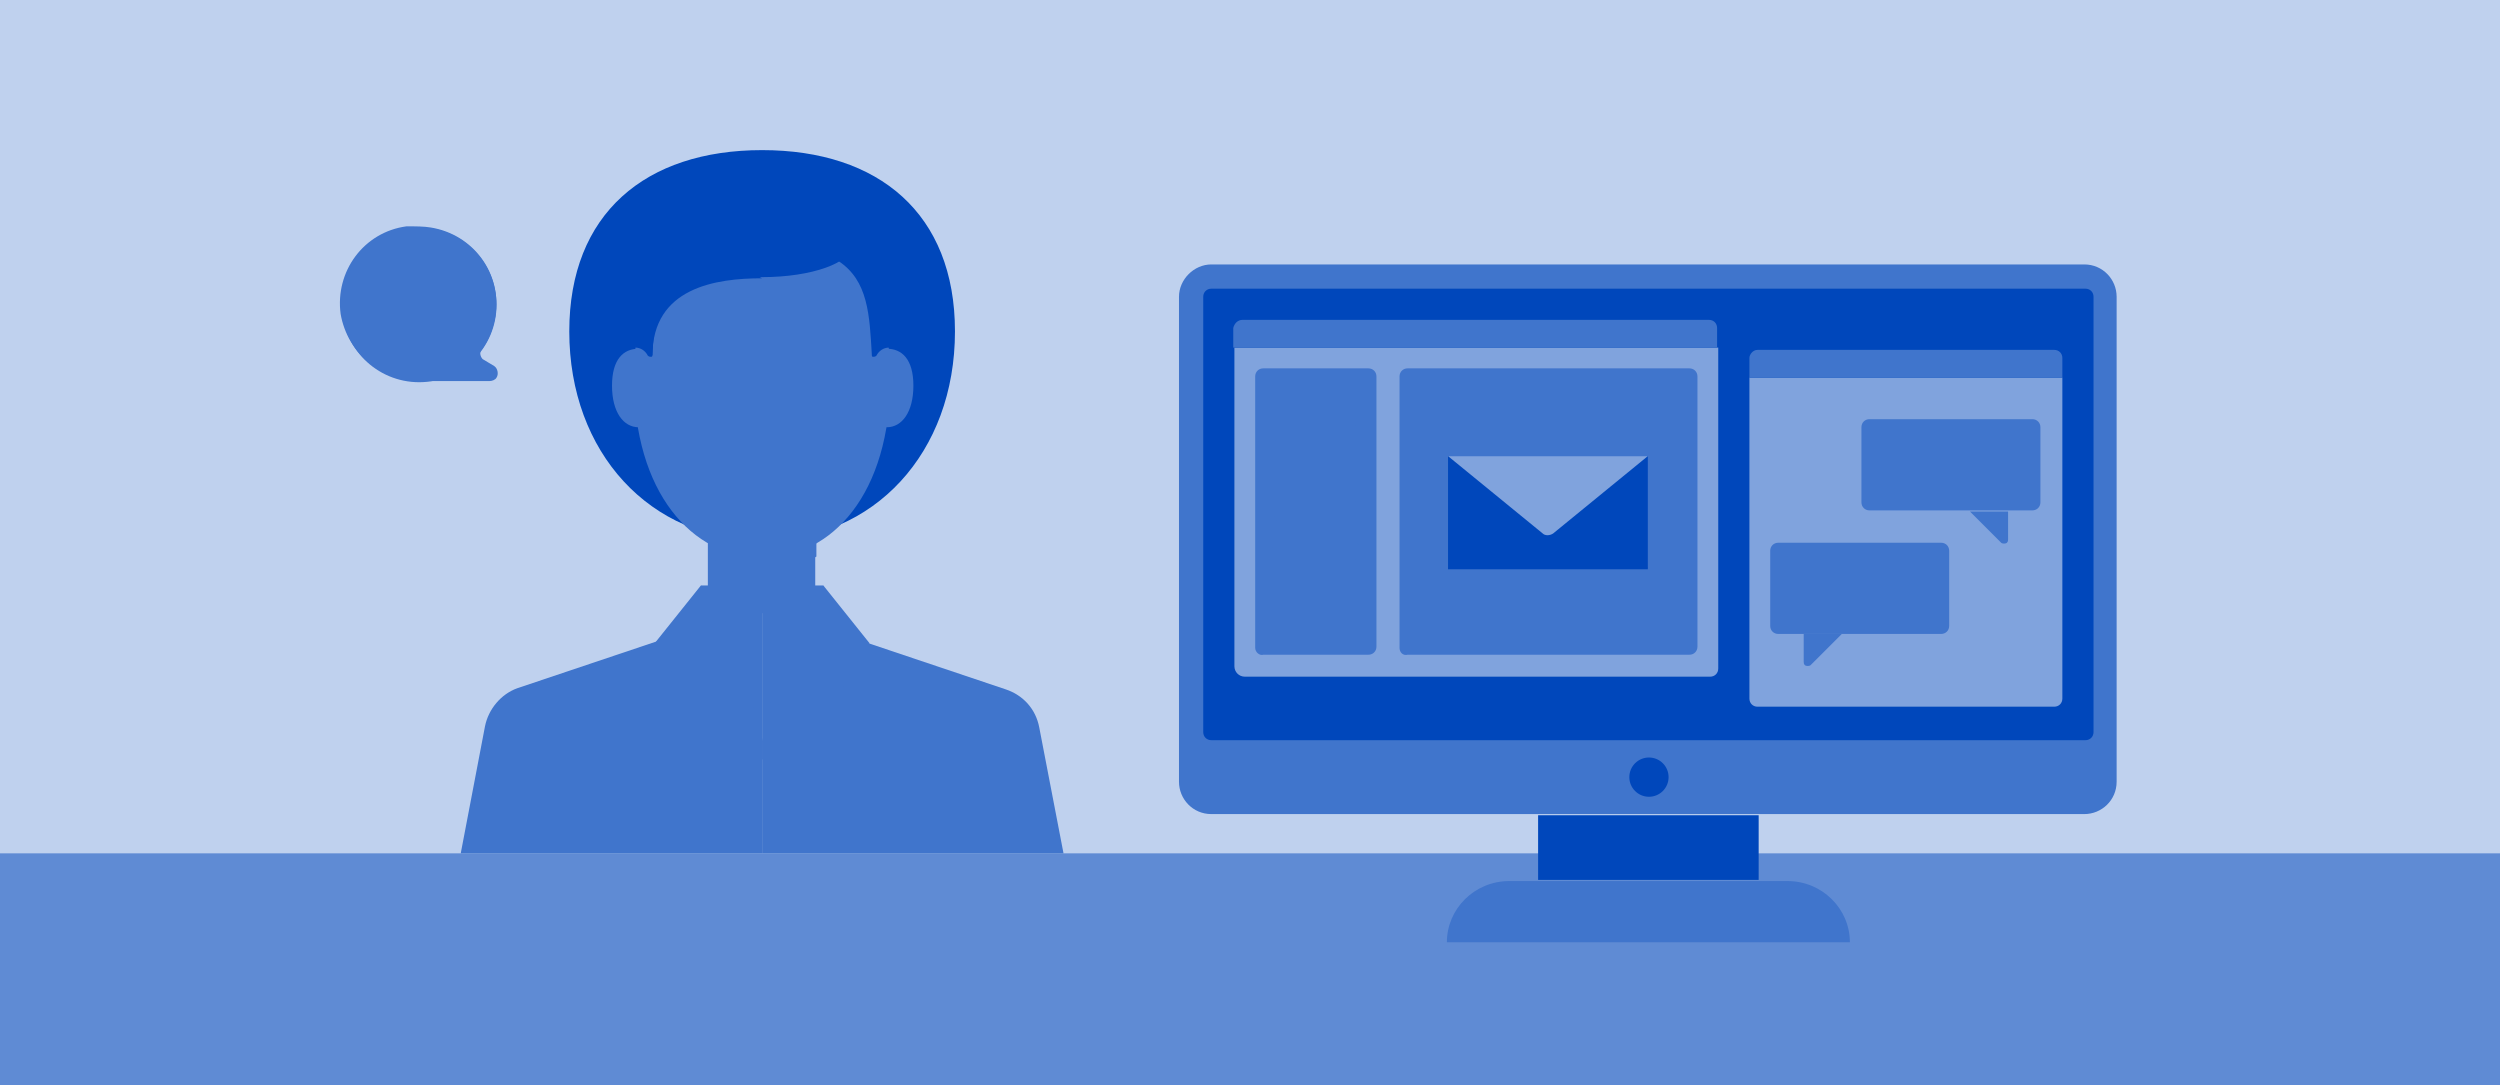 <?xml version="1.0" encoding="utf-8"?>
<!-- Generator: Adobe Illustrator 26.3.1, SVG Export Plug-In . SVG Version: 6.00 Build 0)  -->
<svg version="1.1" id="Layer_1" xmlns="http://www.w3.org/2000/svg" xmlns:xlink="http://www.w3.org/1999/xlink" x="0px" y="0px"
	 viewBox="0 0 216.5 94" style="enable-background:new 0 0 216.5 94;" xml:space="preserve">
<style type="text/css">
	.st0{fill:#BFD1EE;}
	.st1{opacity:0.5;fill:#0047BB;enable-background:new    ;}
	.st2{fill:#4075CC;}
	.st3{fill:#0047BB;}
	.st4{fill:#80A3DD;}
</style>
<g>
	<rect class="st0" width="216.5" height="94"/>
	<path class="st1" d="M0,73.9h216.5l0,0V94H0V73.9L0,73.9z"/>
	<g>
		<polygon class="st2" points="71.3,50.7 66,50.7 71,53 		"/>
		<polygon class="st2" points="60.7,50.7 66,50.7 61,53 		"/>
		<rect x="61.3" y="47" class="st2" width="9.3" height="5.8"/>
		<ellipse class="st2" cx="66" cy="51.4" rx="4.7" ry="1.7"/>
		<path class="st3" d="M66,46.8c-9.7,0-16.7-7.6-16.7-18.1C49.3,18.5,55.9,13,66,13s16.7,5.5,16.7,15.7C82.7,39.2,75.7,46.8,66,46.8
			z"/>
		<path class="st3" d="M77.3,28.7c0-8.1-5.1-11.4-11.3-11.4s-11.3,3.3-11.3,11.4S59.8,41.4,66,41.4S77.3,36.8,77.3,28.7z"/>
		<path class="st2" d="M70.7,47v1.2c-2.9,1.6-6.4,1.6-9.3,0V47H70.7z"/>
		<path class="st2" d="M77.1,32.8C77.1,23,72.1,19,66,19s-11.1,4-11.1,13.8s5,15.5,11.1,15.5S77.1,42.7,77.1,32.8z"/>
		<path class="st2" d="M79.1,33.4c0-2.3-1-3.2-2.3-3.2s-2.3,0.9-2.3,3.2s1,3.6,2.3,3.6S79.1,35.7,79.1,33.4z"/>
		<path class="st2" d="M57.6,33.4c0-2.3-1-3.2-2.3-3.2s-2.3,0.9-2.3,3.2s1,3.6,2.3,3.6S57.6,35.7,57.6,33.4z"/>
		<path class="st3" d="M55,30.1c0.5,0,0.9,0.3,1.1,0.7c0.1,0.1,0.2,0.1,0.3,0.1c0.1,0,0.1-0.1,0.1-0.2c0.2-3.4,0.3-6.4,2.9-8.1
			c1.9-1.2-1-2-1-2l-3.5,5.8L55,30.1z"/>
		<path class="st3" d="M77,30.1c-0.5,0-0.9,0.3-1.1,0.7c-0.1,0.1-0.2,0.1-0.3,0.1c-0.1,0-0.1-0.1-0.1-0.2c-0.2-3.4-0.3-6.4-2.9-8.1
			c-1.9-1.2,1-2,1-2l3.5,5.8L77,30.1z"/>
		<path class="st2" d="M69.1,41.4c-0.2,1.7-1.8,2.9-3.5,2.6c-1.4-0.2-2.4-1.3-2.6-2.6H69.1z"/>
		<polygon class="st2" points="61.3,51.9 58.2,57.2 66,65.8 66,51.9 		"/>
		<polygon class="st2" points="70.7,51.9 73.8,57.2 66,65.8 66,51.9 		"/>
		<path class="st2" d="M66,64.2v9.7H39.9l2.1-11c0.3-1.5,1.4-2.8,2.8-3.3l12.2-4.1l6.9-0.1L66,64.2z"/>
		<path class="st2" d="M92.1,73.9H66v-9.7l2-8.7l6.9,0.1l12.2,4.1c1.5,0.5,2.6,1.7,2.9,3.3L92.1,73.9z"/>
		<path class="st2" d="M60.7,50.7l-4,5l2.9,4.7c0.2,0.2,0.5,0.3,0.7,0.2c0.1,0,0.1-0.1,0.2-0.2l3.5-5L60.7,50.7z"/>
		<path class="st2" d="M71.3,50.7l4,5l-2.9,4.7c-0.2,0.2-0.5,0.3-0.7,0.2c-0.1,0-0.1-0.1-0.2-0.2l-3.5-5L71.3,50.7z"/>
		<circle class="st2" cx="68" cy="61.3" r="0.6"/>
		<ellipse class="st3" cx="66" cy="21.2" rx="7.8" ry="2.8"/>
		<path class="st3" d="M66,24.1c-4,0-9.5,0.8-9.5,6.7c-0.7-1.1-1.1-2.4-1-3.8l3.8-6.4L66,24.1z"/>
		<path class="st2" d="M37.3,19.7c3.7,0.6,6.2,4,5.6,7.7c-0.2,1.1-0.6,2.1-1.2,2.9c-0.2,0.2-0.1,0.6,0.1,0.8c0,0,0,0,0,0l1,0.6
			c0.3,0.2,0.4,0.7,0.2,1c-0.1,0.2-0.4,0.3-0.6,0.3h-6c-3.4,0-6.3-2.4-6.9-5.8c-0.5-3.7,2-7.1,5.7-7.6C36,19.6,36.7,19.6,37.3,19.7z
			"/>
		<circle class="st2" cx="36.3" cy="26.4" r="6.7"/>
	</g>
	<g>
		<path class="st2" d="M104.9,22.9h75.6c1.6,0,2.8,1.3,2.8,2.8v42c0,1.6-1.3,2.8-2.8,2.8h-75.6c-1.6,0-2.8-1.3-2.8-2.8v-42
			C102.1,24.2,103.4,22.9,104.9,22.9z"/>
		<path class="st3" d="M104.9,25h75.7c0.4,0,0.7,0.3,0.7,0.7v37.7c0,0.4-0.3,0.7-0.7,0.7h-75.7c-0.4,0-0.7-0.3-0.7-0.7V25.7
			C104.2,25.3,104.5,25,104.9,25z"/>
		<rect x="133.2" y="70.6" class="st3" width="19.1" height="5.6"/>
		<path class="st2" d="M130.7,76.3h24.1c3,0,5.4,2.4,5.4,5.3c0,0,0,0,0,0l0,0l0,0h-34.9l0,0l0,0C125.3,78.7,127.7,76.3,130.7,76.3
			L130.7,76.3z"/>
		<circle class="st3" cx="142.8" cy="67.3" r="1.7"/>
		<path class="st4" d="M106.9,30.1h41.9l0,0v27.8c0,0.4-0.3,0.7-0.7,0.7h-40.3c-0.5,0-0.9-0.4-0.9-0.9L106.9,30.1
			C106.9,30.1,106.9,30.1,106.9,30.1z"/>
		<path class="st2" d="M108.7,56.1V32.6c0-0.4,0.3-0.7,0.7-0.7h9.1c0.4,0,0.7,0.3,0.7,0.7v23.4c0,0.4-0.3,0.7-0.7,0.7h-9.1
			C109.1,56.8,108.7,56.5,108.7,56.1z"/>
		<path class="st2" d="M121.2,56.1V32.6c0-0.4,0.3-0.7,0.7-0.7h24.4c0.4,0,0.7,0.3,0.7,0.7v23.4c0,0.4-0.3,0.7-0.7,0.7h-24.4
			C121.5,56.8,121.2,56.5,121.2,56.1z"/>
		<path class="st2" d="M107.6,27.7h40.4c0.4,0,0.7,0.3,0.7,0.7v1.7l0,0h-41.9l0,0v-1.7C106.9,28,107.2,27.7,107.6,27.7z"/>
		<path class="st4" d="M151.5,32.7h27.1l0,0v27.8c0,0.4-0.3,0.7-0.7,0.7h-25.7c-0.4,0-0.7-0.3-0.7-0.7V32.7L151.5,32.7z"/>
		<path class="st2" d="M152.2,30.3h25.7c0.4,0,0.7,0.3,0.7,0.7c0,0,0,0,0,0v1.7l0,0h-27.1l0,0v-1.7
			C151.5,30.7,151.8,30.3,152.2,30.3z"/>
		<rect x="125.4" y="39.5" class="st3" width="17.3" height="9.8"/>
		<polygon class="st3" points="125.4,49.2 134.1,42.2 142.7,49.2 		"/>
		<path class="st4" d="M142.7,39.5l-8.2,6.7c-0.3,0.2-0.7,0.2-0.9,0l-8.2-6.7H142.7z"/>
		<path class="st2" d="M111.1,53.5h5.9c0.5,0,0.9,0.4,0.9,0.9v0c0,0.5-0.4,0.9-0.9,0.9h-5.9c-0.5,0-0.9-0.4-0.9-0.9v0
			C110.2,53.9,110.6,53.5,111.1,53.5z"/>
		<path class="st2" d="M111.1,33.4h5.9c0.5,0,0.9,0.4,0.9,0.9v0c0,0.5-0.4,0.9-0.9,0.9h-5.9c-0.5,0-0.9-0.4-0.9-0.9v0
			C110.2,33.8,110.6,33.4,111.1,33.4z"/>
		<path class="st2" d="M111.1,36.7h5.9c0.5,0,0.9,0.4,0.9,0.9v0c0,0.5-0.4,0.9-0.9,0.9h-5.9c-0.5,0-0.9-0.4-0.9-0.9v0
			C110.2,37.1,110.6,36.7,111.1,36.7z"/>
		<path class="st2" d="M111.1,40.1h5.9c0.5,0,0.9,0.4,0.9,0.9v0c0,0.5-0.4,0.9-0.9,0.9h-5.9c-0.5,0-0.9-0.4-0.9-0.9v0
			C110.2,40.5,110.6,40.1,111.1,40.1z"/>
		<path class="st2" d="M111.1,43.4h5.9c0.5,0,0.9,0.4,0.9,0.9v0c0,0.5-0.4,0.9-0.9,0.9h-5.9c-0.5,0-0.9-0.4-0.9-0.9v0
			C110.2,43.8,110.6,43.4,111.1,43.4z"/>
		<path class="st2" d="M111.1,46.8h5.9c0.5,0,0.9,0.4,0.9,0.9v0c0,0.5-0.4,0.9-0.9,0.9h-5.9c-0.5,0-0.9-0.4-0.9-0.9v0
			C110.2,47.2,110.6,46.8,111.1,46.8z"/>
		<path class="st2" d="M111.1,50.2h5.9c0.5,0,0.9,0.4,0.9,0.9v0c0,0.5-0.4,0.9-0.9,0.9h-5.9c-0.5,0-0.9-0.4-0.9-0.9v0
			C110.2,50.6,110.6,50.2,111.1,50.2z"/>
		<path class="st2" d="M153.3,54.2v-6.5c0-0.4,0.3-0.7,0.7-0.7h14.1c0.4,0,0.7,0.3,0.7,0.7v6.5c0,0.4-0.3,0.7-0.7,0.7h-14.1
			C153.6,54.9,153.3,54.6,153.3,54.2z"/>
		<path class="st2" d="M156.2,57.3v-2.4h3.3l-2.7,2.7c-0.1,0.1-0.4,0.1-0.5,0C156.2,57.5,156.2,57.4,156.2,57.3z"/>
		<path class="st2" d="M161.2,43.5v-6.5c0-0.4,0.3-0.7,0.7-0.7h14.1c0.4,0,0.7,0.3,0.7,0.7v6.5c0,0.4-0.3,0.7-0.7,0.7h-14.1
			C161.5,44.2,161.2,43.9,161.2,43.5z"/>
		<path class="st2" d="M173.9,46.7v-2.4h-3.3l2.7,2.7c0.1,0.1,0.4,0.1,0.5,0C173.9,46.9,173.9,46.8,173.9,46.7z"/>
	</g>
</g>
</svg>
